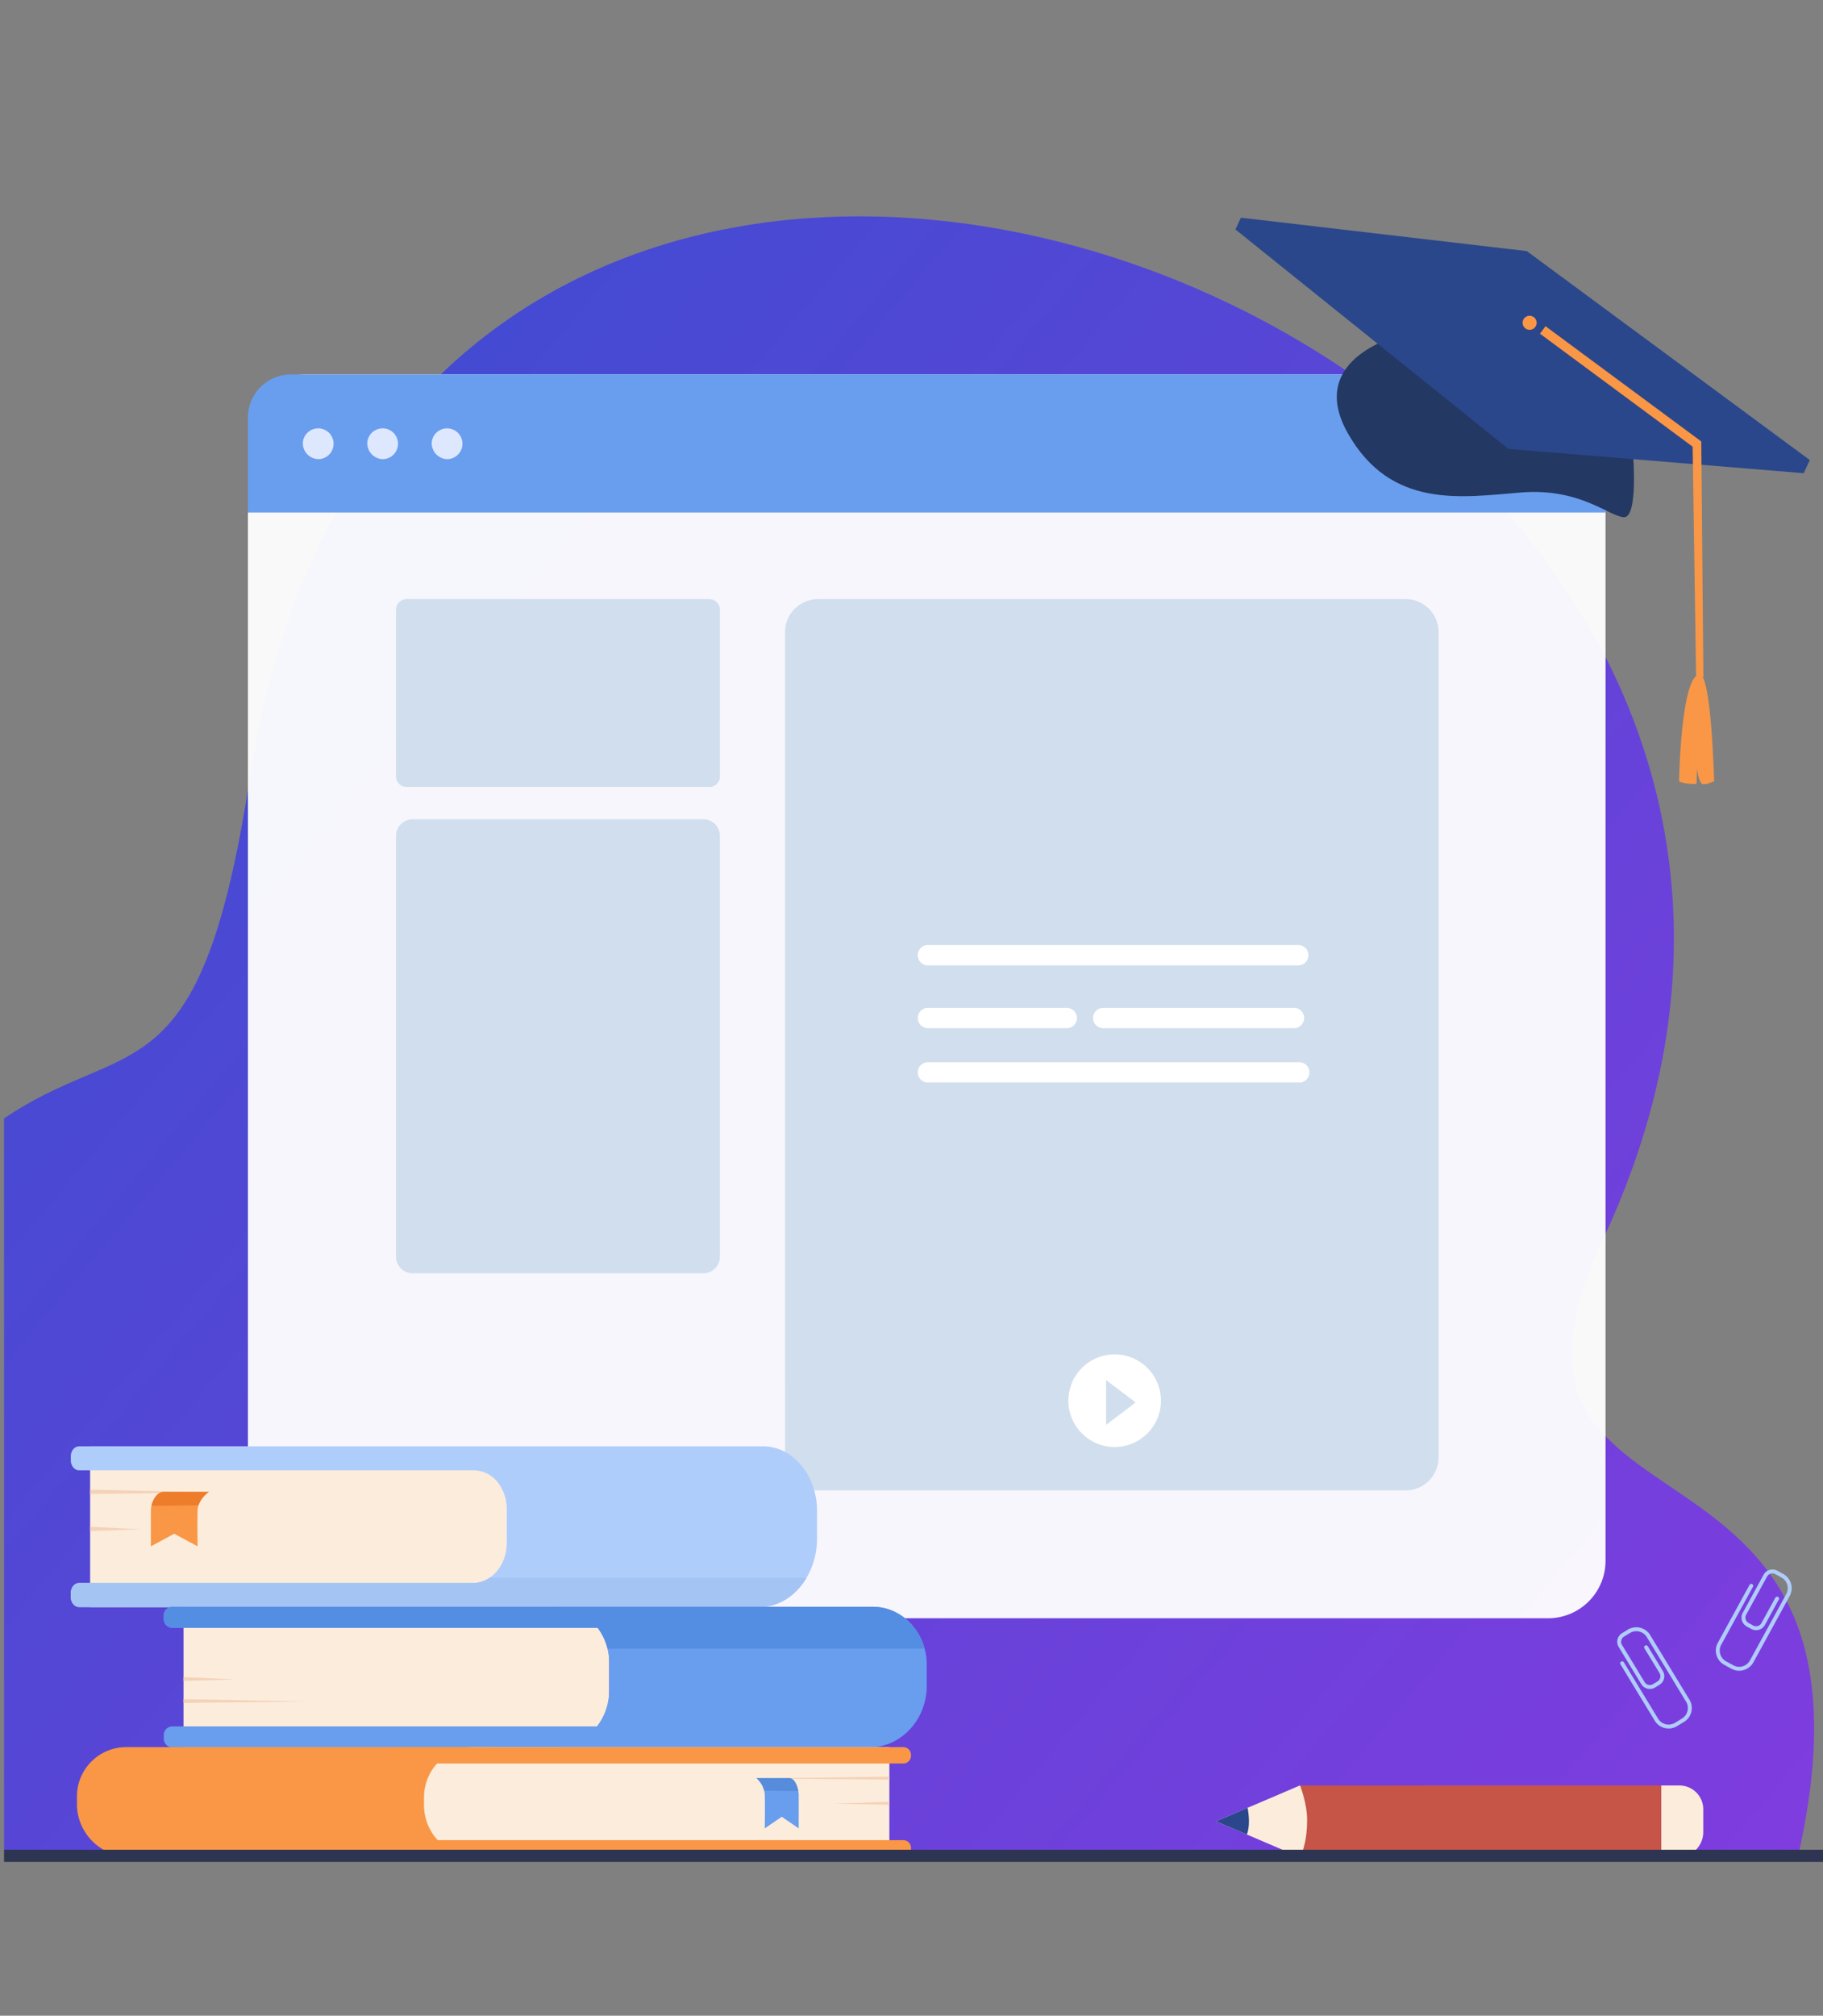 <svg xmlns="http://www.w3.org/2000/svg" xmlns:xlink="http://www.w3.org/1999/xlink" width="901" height="996" viewBox="0 0 901 996">
  <rect x="0" y="0" width="901" height="996" fill="#808080" stroke="none"/>
  <defs>
    <clipPath id="clip-path">
      <rect id="bg" width="901" height="996" transform="translate(0 4312)" fill="#f6fbff"/>
    </clipPath>
    <clipPath id="clip-path-2">
      <rect id="Rectangle_2812" data-name="Rectangle 2812" width="959.978" height="921" transform="translate(0 -342)" fill="none"/>
    </clipPath>
    <linearGradient id="linear-gradient" x1="-0.556" y1="-0.191" x2="1" y2="1" gradientUnits="objectBoundingBox">
      <stop offset="0" stop-color="#005bc4"/>
      <stop offset="1" stop-color="#853be0"/>
    </linearGradient>
    <clipPath id="clip-path-3">
      <rect id="Rectangle_2809" data-name="Rectangle 2809" width="670.983" height="614.581" fill="none"/>
    </clipPath>
  </defs>
  <g id="img_learning" transform="translate(0 -4312)" clip-path="url(#clip-path)">
    <g id="Group_3408" data-name="Group 3408" transform="translate(-1 342)">
      <g id="graphic" transform="translate(3 4312)">
        <g id="Mask_Group_3403" data-name="Mask Group 3403" clip-path="url(#clip-path-2)">
          <path id="Path_10542" data-name="Path 10542" d="M1047.91,810.252l-337.274-2.188-89.9-.033-29.784-.014-90.073-.033-411.513-.14S-4.762,657.038,95.78,513.807c104.243-148.5,154.931-27.562,186.974-236.6,80.657-526.178,878.1-219.93,668.935,227.827-75.313,161.223,148.246,75.53,96.222,305.218" transform="translate(-161.227 -235.104)" fill="url(#linear-gradient)"/>
          <g id="Group_3409" data-name="Group 3409" transform="translate(120.537 -156.967)">
            <g id="Group_3397" data-name="Group 3397" transform="translate(0.001 0.004)" opacity="0.95">
              <g id="Group_3396" data-name="Group 3396">
                <g id="Group_3395" data-name="Group 3395" clip-path="url(#clip-path-3)">
                  <path id="Path_10543" data-name="Path 10543" d="M892.528,701.847H278.4a28.429,28.429,0,0,1-28.43-28.43V115.694A28.429,28.429,0,0,1,278.4,87.266H892.528a28.43,28.43,0,0,1,28.43,28.428V673.418a28.43,28.43,0,0,1-28.43,28.43" transform="translate(-249.973 -87.266)" fill="#fff"/>
                </g>
              </g>
            </g>
            <path id="Path_10544" data-name="Path 10544" d="M920.956,155.462H249.972V108.489A21.225,21.225,0,0,1,271.2,87.265H899.732a21.224,21.224,0,0,1,21.224,21.224Z" transform="translate(-249.972 -87.265)" fill="#699dee"/>
            <path id="Path_10545" data-name="Path 10545" d="M461.807,266.625H312.3a5.283,5.283,0,0,1-5.283-5.282v-82.3a5.283,5.283,0,0,1,5.283-5.282H461.807a5.283,5.283,0,0,1,5.282,5.282v82.3a5.282,5.282,0,0,1-5.282,5.282" transform="translate(-233.809 -62.758)" fill="#d1deed"/>
            <path id="Path_10547" data-name="Path 10547" d="M458.878,482.864H315.226a8.211,8.211,0,0,1-8.211-8.211V266.737a8.211,8.211,0,0,1,8.211-8.211H458.878a8.21,8.21,0,0,1,8.211,8.211V474.653a8.21,8.21,0,0,1-8.211,8.211" transform="translate(-233.809 -38.739)" fill="#d1deed"/>
            <path id="Path_10548" data-name="Path 10548" d="M763.5,614.176H473.167a16.343,16.343,0,0,1-16.343-16.342V190.1a16.343,16.343,0,0,1,16.343-16.342H763.5A16.342,16.342,0,0,1,779.839,190.1V597.834A16.342,16.342,0,0,1,763.5,614.176" transform="translate(-191.364 -62.758)" fill="#d1deed"/>
            <path id="Path_10549" data-name="Path 10549" d="M271.116,115.316a7.608,7.608,0,1,1,7.588,8.153,7.885,7.885,0,0,1-7.588-8.153" transform="translate(-243.982 -81.625)" fill="#dde7fe"/>
            <path id="Path_10550" data-name="Path 10550" d="M295.933,115.316a7.608,7.608,0,1,1,7.588,8.153,7.885,7.885,0,0,1-7.588-8.153" transform="translate(-236.95 -81.625)" fill="#dde7fe"/>
            <path id="Path_10551" data-name="Path 10551" d="M320.75,115.316a7.608,7.608,0,1,1,7.588,8.153,7.885,7.885,0,0,1-7.588-8.153" transform="translate(-229.917 -81.625)" fill="#dde7fe"/>
            <path id="Path_10552" data-name="Path 10552" d="M696.361,316.976H512.595a5.019,5.019,0,0,1,0-10.011H696.361a5.019,5.019,0,0,1,0,10.011" transform="translate(-176.882 -25.016)" fill="#fff"/>
            <path id="Path_10553" data-name="Path 10553" d="M581.933,341.17H512.6a5.019,5.019,0,0,1,0-10.013h69.337a5.019,5.019,0,0,1,0,10.013" transform="translate(-176.881 -18.159)" fill="#fff"/>
            <path id="Path_10554" data-name="Path 10554" d="M675.112,341.17H580.1a5.019,5.019,0,0,1,0-10.013h95.01a5.019,5.019,0,0,1,0,10.013" transform="translate(-157.755 -18.159)" fill="#fff"/>
            <path id="Path_10555" data-name="Path 10555" d="M695.994,362.088H513.463a5.031,5.031,0,1,1,0-10.013H695.994a5.031,5.031,0,1,1,0,10.013" transform="translate(-176.881 -12.231)" fill="#fff"/>
            <path id="Path_10556" data-name="Path 10556" d="M611.7,487.438a22.882,22.882,0,1,1-22.882-22.882A22.883,22.883,0,0,1,611.7,487.438" transform="translate(-160.451 19.637)" fill="#fff"/>
            <path id="Path_10557" data-name="Path 10557" d="M580.477,474.445l14.58,11.069-14.58,11.069Z" transform="translate(-156.329 22.44)" fill="#d1deed"/>
          </g>
          <g id="hat" transform="translate(608.59 -234.438)">
            <path id="Path_10559" data-name="Path 10559" d="M843.772,142.523s2.674,31.9-4.593,31.414-21.617-14.524-50.571-12.24-64.384,8.618-85.8-29.279,27.39-48.8,27.39-48.8Z" transform="translate(-647.259 -25.932)" fill="#233862"/>
            <path id="Path_10560" data-name="Path 10560" d="M801.4,162.262l145.9,12,3.034-6.491L810.453,64.513l-141.3-16.507-2.715,5.809Z" transform="translate(-666.438 -48.006)" fill="#2b478b"/>
            <path id="Path_10561" data-name="Path 10561" d="M811.918,187.338c5.853-.455,7.22,52.792,7.22,52.792s-3.815,1.795-5.691,1.372-2.833-7.612-2.833-7.612l-.181,7.539s-6.418.224-8.644-1.338c0,0,.872-52.033,10.129-52.754" transform="translate(-582.528 38.37)" fill="#f99746"/>
            <path id="Path_10562" data-name="Path 10562" d="M840.126,254.389,839.07,138.054l-.756-.564L762.1,81.113l-2.736,3.7,75.452,55.815,1.7,113.555Z" transform="translate(-608.829 -27.482)" fill="#f99746"/>
            <path id="Path_10591" data-name="Path 10591" d="M810.987,186.346a3.462,3.462,0,1,0-2.377,4.281,3.464,3.464,0,0,0,2.377-4.281" transform="translate(-662.246 -135.361)" fill="#f99746"/>
          </g>
          <g id="books" transform="translate(33 14.677)">
            <g id="book_3" data-name="book 3" transform="translate(0 357.971)">
              <path id="Path_10576" data-name="Path 10576" d="M187.069,440.48H10.325V361.053H187.712a28.4,28.4,0,0,1,28.4,28.4v21.986a29.043,29.043,0,0,1-29.043,29.043" transform="translate(-0.779 -361.053)" fill="#fcecdb"/>
              <path id="Path_10577" data-name="Path 10577" d="M215.434,391.871v17.094c-.043,7.3-3.427,13.635-8.4,17.021a14.679,14.679,0,0,1-8.284,2.613H4.131C1.85,428.6,0,430.808,0,433.532v2.016c0,2.724,1.85,4.933,4.131,4.933H340.339c9.648,0,18.172-5.728,23.322-14.495a38.52,38.52,0,0,0,5.153-19.514V392.985a36.967,36.967,0,0,0-2.655-13.886c-4.324-10.68-13.48-18.045-24.081-18.045H4.131c-2.281,0-4.131,2.2-4.131,4.929V368c0,2.725,1.85,4.933,4.131,4.933H199.346a15.063,15.063,0,0,1,11.838,6.167,21.01,21.01,0,0,1,4.25,12.772" transform="translate(0 -361.053)" fill="#afcdfb"/>
              <path id="Path_10578" data-name="Path 10578" d="M0,438.833v2.017c0,2.724,1.849,4.932,4.13,4.932H340.339c9.647,0,18.171-5.727,23.322-14.495H207.033a14.667,14.667,0,0,1-8.283,2.613H4.13c-2.281,0-4.13,2.209-4.13,4.932" transform="translate(0 -366.355)" fill="#a4c4f4"/>
              <path id="Path_10579" data-name="Path 10579" d="M10.325,404.008l24.949,1.335-24.949.8Z" transform="translate(-0.779 -364.296)" fill="#f4d2b8"/>
              <path id="Path_10580" data-name="Path 10580" d="M10.325,384.237l59.356,1.335-59.356.8Z" transform="translate(-0.779 -362.802)" fill="#f4d2b8"/>
              <path id="Path_10581" data-name="Path 10581" d="M71.521,385.394a13.922,13.922,0,0,0-5.214,6.658,8.74,8.74,0,0,0-.407,2.316c-.215,5.5,0,17.949,0,17.949l-11.565-6.225L42.8,412.318V395.445a12.578,12.578,0,0,1,2.827-8.326,4.482,4.482,0,0,1,3.2-1.725Z" transform="translate(-3.231 -362.89)" fill="#f99746"/>
              <path id="Path_10582" data-name="Path 10582" d="M71.548,385.394a13.922,13.922,0,0,0-5.214,6.658l-23.177.247s.91-5.928,5.692-6.905Z" transform="translate(-3.258 -362.89)" fill="#ed7d2b"/>
            </g>
            <g id="book_2" data-name="book 2" transform="translate(45.943 437.252)">
              <path id="Path_10563" data-name="Path 10563" d="M243.183,516.309H60.252v-69.5h183.54a26.862,26.862,0,0,1,26.861,26.862v15.171a27.47,27.47,0,0,1-27.47,27.47" transform="translate(-50.491 -446.806)" fill="#fcecdb"/>
              <path id="Path_10564" data-name="Path 10564" d="M426.78,475.4v10.456a31.892,31.892,0,0,1-3.858,15.317c-4.93,9.05-14.1,15.133-24.593,15.133H53.82a4.277,4.277,0,0,1-4.126-4.413v-1.566a4.277,4.277,0,0,1,4.126-4.413H263.83a28.779,28.779,0,0,0,2.947-4.741,29.857,29.857,0,0,0,3.079-13.288V474.6a29.572,29.572,0,0,0-.851-7.073,28.543,28.543,0,0,0-4.869-10.32H53.82a4.279,4.279,0,0,1-4.126-4.417v-1.561a4.278,4.278,0,0,1,4.126-4.417H400.063c12.2,0,22.493,8.755,25.687,20.717a30.408,30.408,0,0,1,1.03,7.88" transform="translate(-49.694 -446.806)" fill="#699dee"/>
              <path id="Path_10565" data-name="Path 10565" d="M425.75,467.523H269.005a28.543,28.543,0,0,0-4.869-10.32H53.82a4.278,4.278,0,0,1-4.126-4.417v-1.561a4.279,4.279,0,0,1,4.126-4.417H400.063c12.2,0,22.493,8.755,25.687,20.717" transform="translate(-49.694 -446.806)" fill="#548ee2"/>
              <path id="Path_10566" data-name="Path 10566" d="M60.252,484.4l25.508,1.169-25.508.7Z" transform="translate(-50.491 -449.645)" fill="#f4d2b8"/>
              <path id="Path_10567" data-name="Path 10567" d="M60.252,496.191l60.687,1.169-60.687.7Z" transform="translate(-50.491 -450.534)" fill="#f4d2b8"/>
            </g>
            <g id="book_1" data-name="book 1" transform="translate(3.031 506.609)">
              <path id="Path_10568" data-name="Path 10568" d="M29.221,575.887H208.8V521.826H27.639A24.361,24.361,0,0,0,3.278,546.187v3.757a25.943,25.943,0,0,0,25.943,25.943" transform="translate(-3.278 -521.826)" fill="#f99746"/>
              <path id="Path_10569" data-name="Path 10569" d="M214.149,575.887H418.814V521.826H213.588a24.768,24.768,0,0,0-24.769,24.769v3.963a25.33,25.33,0,0,0,25.33,25.33" transform="translate(-17.284 -521.826)" fill="#fcecdb"/>
              <path id="Path_10570" data-name="Path 10570" d="M173.886,579.641H424.31a3.761,3.761,0,0,0,3.761-3.762v-.562a3.761,3.761,0,0,0-3.761-3.761H173.886a3.761,3.761,0,0,0-3.762,3.761v.562a3.762,3.762,0,0,0,3.762,3.762" transform="translate(-15.872 -525.581)" fill="#f99746"/>
              <path id="Path_10571" data-name="Path 10571" d="M173.886,529.912H424.31a3.761,3.761,0,0,0,3.761-3.762v-.562a3.761,3.761,0,0,0-3.761-3.761H173.886a3.761,3.761,0,0,0-3.762,3.761v.562a3.762,3.762,0,0,0,3.762,3.762" transform="translate(-15.872 -521.826)" fill="#f99746"/>
              <path id="Path_10572" data-name="Path 10572" d="M435.315,551.064l-27.884.909,27.884.547Z" transform="translate(-33.784 -524.033)" fill="#f4d2b8"/>
              <path id="Path_10573" data-name="Path 10573" d="M432.176,537.606l-66.338.909,66.338.547Z" transform="translate(-30.644 -523.017)" fill="#f4d2b8"/>
              <path id="Path_10574" data-name="Path 10574" d="M366.576,538.394a12.551,12.551,0,0,1,3.784,6.141,10.051,10.051,0,0,1,.295,2.136c.157,5.073,0,16.554,0,16.554l8.393-5.74,8.371,5.74V547.664a13.705,13.705,0,0,0-2.051-7.679,3.127,3.127,0,0,0-2.319-1.591Z" transform="translate(-30.701 -523.078)" fill="#699dee"/>
              <path id="Path_10590" data-name="Path 10590" d="M366.576,538.394a12.551,12.551,0,0,1,3.784,6.141l16.82.227s-.66-5.467-4.131-6.368Z" transform="translate(-30.701 -523.078)" fill="#568cdb"/>
            </g>
          </g>
          <g id="Group_3410" data-name="Group 3410" transform="translate(599 540.207)">
            <rect id="Rectangle_2810" data-name="Rectangle 2810" width="178.547" height="35.493" transform="translate(41.51 0.018)" fill="#c65447"/>
            <path id="Path_10583" data-name="Path 10583" d="M570.816,580.353l-26.242-11.225L529.312,562.6l15.623-6.676,25.891-11.064s3.455,8.642,3.507,16.769c.081,12.756-3.516,18.725-3.516,18.725" transform="translate(-529.31 -544.859)" fill="#fcecdb"/>
            <path id="Path_10584" data-name="Path 10584" d="M352.594,556.672l0,11.221a12.5,12.5,0,0,1-12.5,12.495h-8.259l.007-35.493h8.982a11.776,11.776,0,0,1,11.773,11.777" transform="translate(-111.778 -544.859)" fill="#fcecdb"/>
            <path id="Path_10585" data-name="Path 10585" d="M573.925,556.019c.649,3.586,1.214,9.082-.36,13.2L558.3,562.7Z" transform="translate(-558.303 -544.955)" fill="#2b478b"/>
          </g>
          <path id="Path_10544-2" data-name="Path 10544" d="M959.972,586.1H30.368c-.659,0-1.2-1.017-1.2-2.259v-1.481c0-1.244.539-2.26,1.2-2.26h929.6c.659,0,1.2,1.017,1.2,2.26v1.481c0,1.242-.539,2.259-1.2,2.259" transform="translate(-31.17 -8.1)" fill="#2e3552"/>
          <g id="pin" transform="translate(79.383 139.277)">
            <path id="Path_10587" data-name="Path 10587" d="M787.528,326.146l-2.247-1.231a4.964,4.964,0,0,1-1.967-6.729l10.321-18.848a4.963,4.963,0,0,1,6.729-1.969l3.218,1.762a.971.971,0,0,1-.933,1.7l-3.217-1.762a3.022,3.022,0,0,0-4.1,1.2l-10.32,18.848a3.022,3.022,0,0,0,1.2,4.1l2.247,1.23a3.02,3.02,0,0,0,4.1-1.2l6.852-12.511a.97.97,0,1,1,1.7.931l-6.85,12.513a4.965,4.965,0,0,1-6.73,1.967" transform="translate(-3.36 -2.533)" fill="#afcdfb"/>
            <path id="Path_10588" data-name="Path 10588" d="M781.191,345.363l-4.027-2.205a8.032,8.032,0,0,1-2.8-10.978l15.517-28.336a.97.97,0,1,1,1.7.931l-15.517,28.338a6.091,6.091,0,0,0,2.033,8.343l4.027,2.205a6.091,6.091,0,0,0,8.124-2.781L807.921,308.6a6.091,6.091,0,0,0-2.033-8.343.971.971,0,0,1,.933-1.7,8.029,8.029,0,0,1,2.8,10.977L791.95,341.812a8.032,8.032,0,0,1-10.759,3.551" transform="translate(-6.6 -1.956)" fill="#afcdfb"/>
          </g>
          <g id="pin-2" data-name="pin" transform="translate(145.841 1007.801) rotate(-60)">
            <path id="Path_10587-2" data-name="Path 10587" d="M787.528,326.146l-2.247-1.231a4.964,4.964,0,0,1-1.967-6.729l10.321-18.848a4.963,4.963,0,0,1,6.729-1.969l3.218,1.762a.971.971,0,0,1-.933,1.7l-3.217-1.762a3.022,3.022,0,0,0-4.1,1.2l-10.32,18.848a3.022,3.022,0,0,0,1.2,4.1l2.247,1.23a3.02,3.02,0,0,0,4.1-1.2l6.852-12.511a.97.97,0,1,1,1.7.931l-6.85,12.513a4.965,4.965,0,0,1-6.73,1.967" transform="translate(-3.36 -2.533)" fill="#afcdfb"/>
            <path id="Path_10588-2" data-name="Path 10588" d="M781.191,345.363l-4.027-2.205a8.032,8.032,0,0,1-2.8-10.978l15.517-28.336a.97.97,0,1,1,1.7.931l-15.517,28.338a6.091,6.091,0,0,0,2.033,8.343l4.027,2.205a6.091,6.091,0,0,0,8.124-2.781L807.921,308.6a6.091,6.091,0,0,0-2.033-8.343.971.971,0,0,1,.933-1.7,8.029,8.029,0,0,1,2.8,10.977L791.95,341.812a8.032,8.032,0,0,1-10.759,3.551" transform="translate(-6.6 -1.956)" fill="#afcdfb"/>
          </g>
        </g>
      </g>
    </g>
  </g>
</svg>
